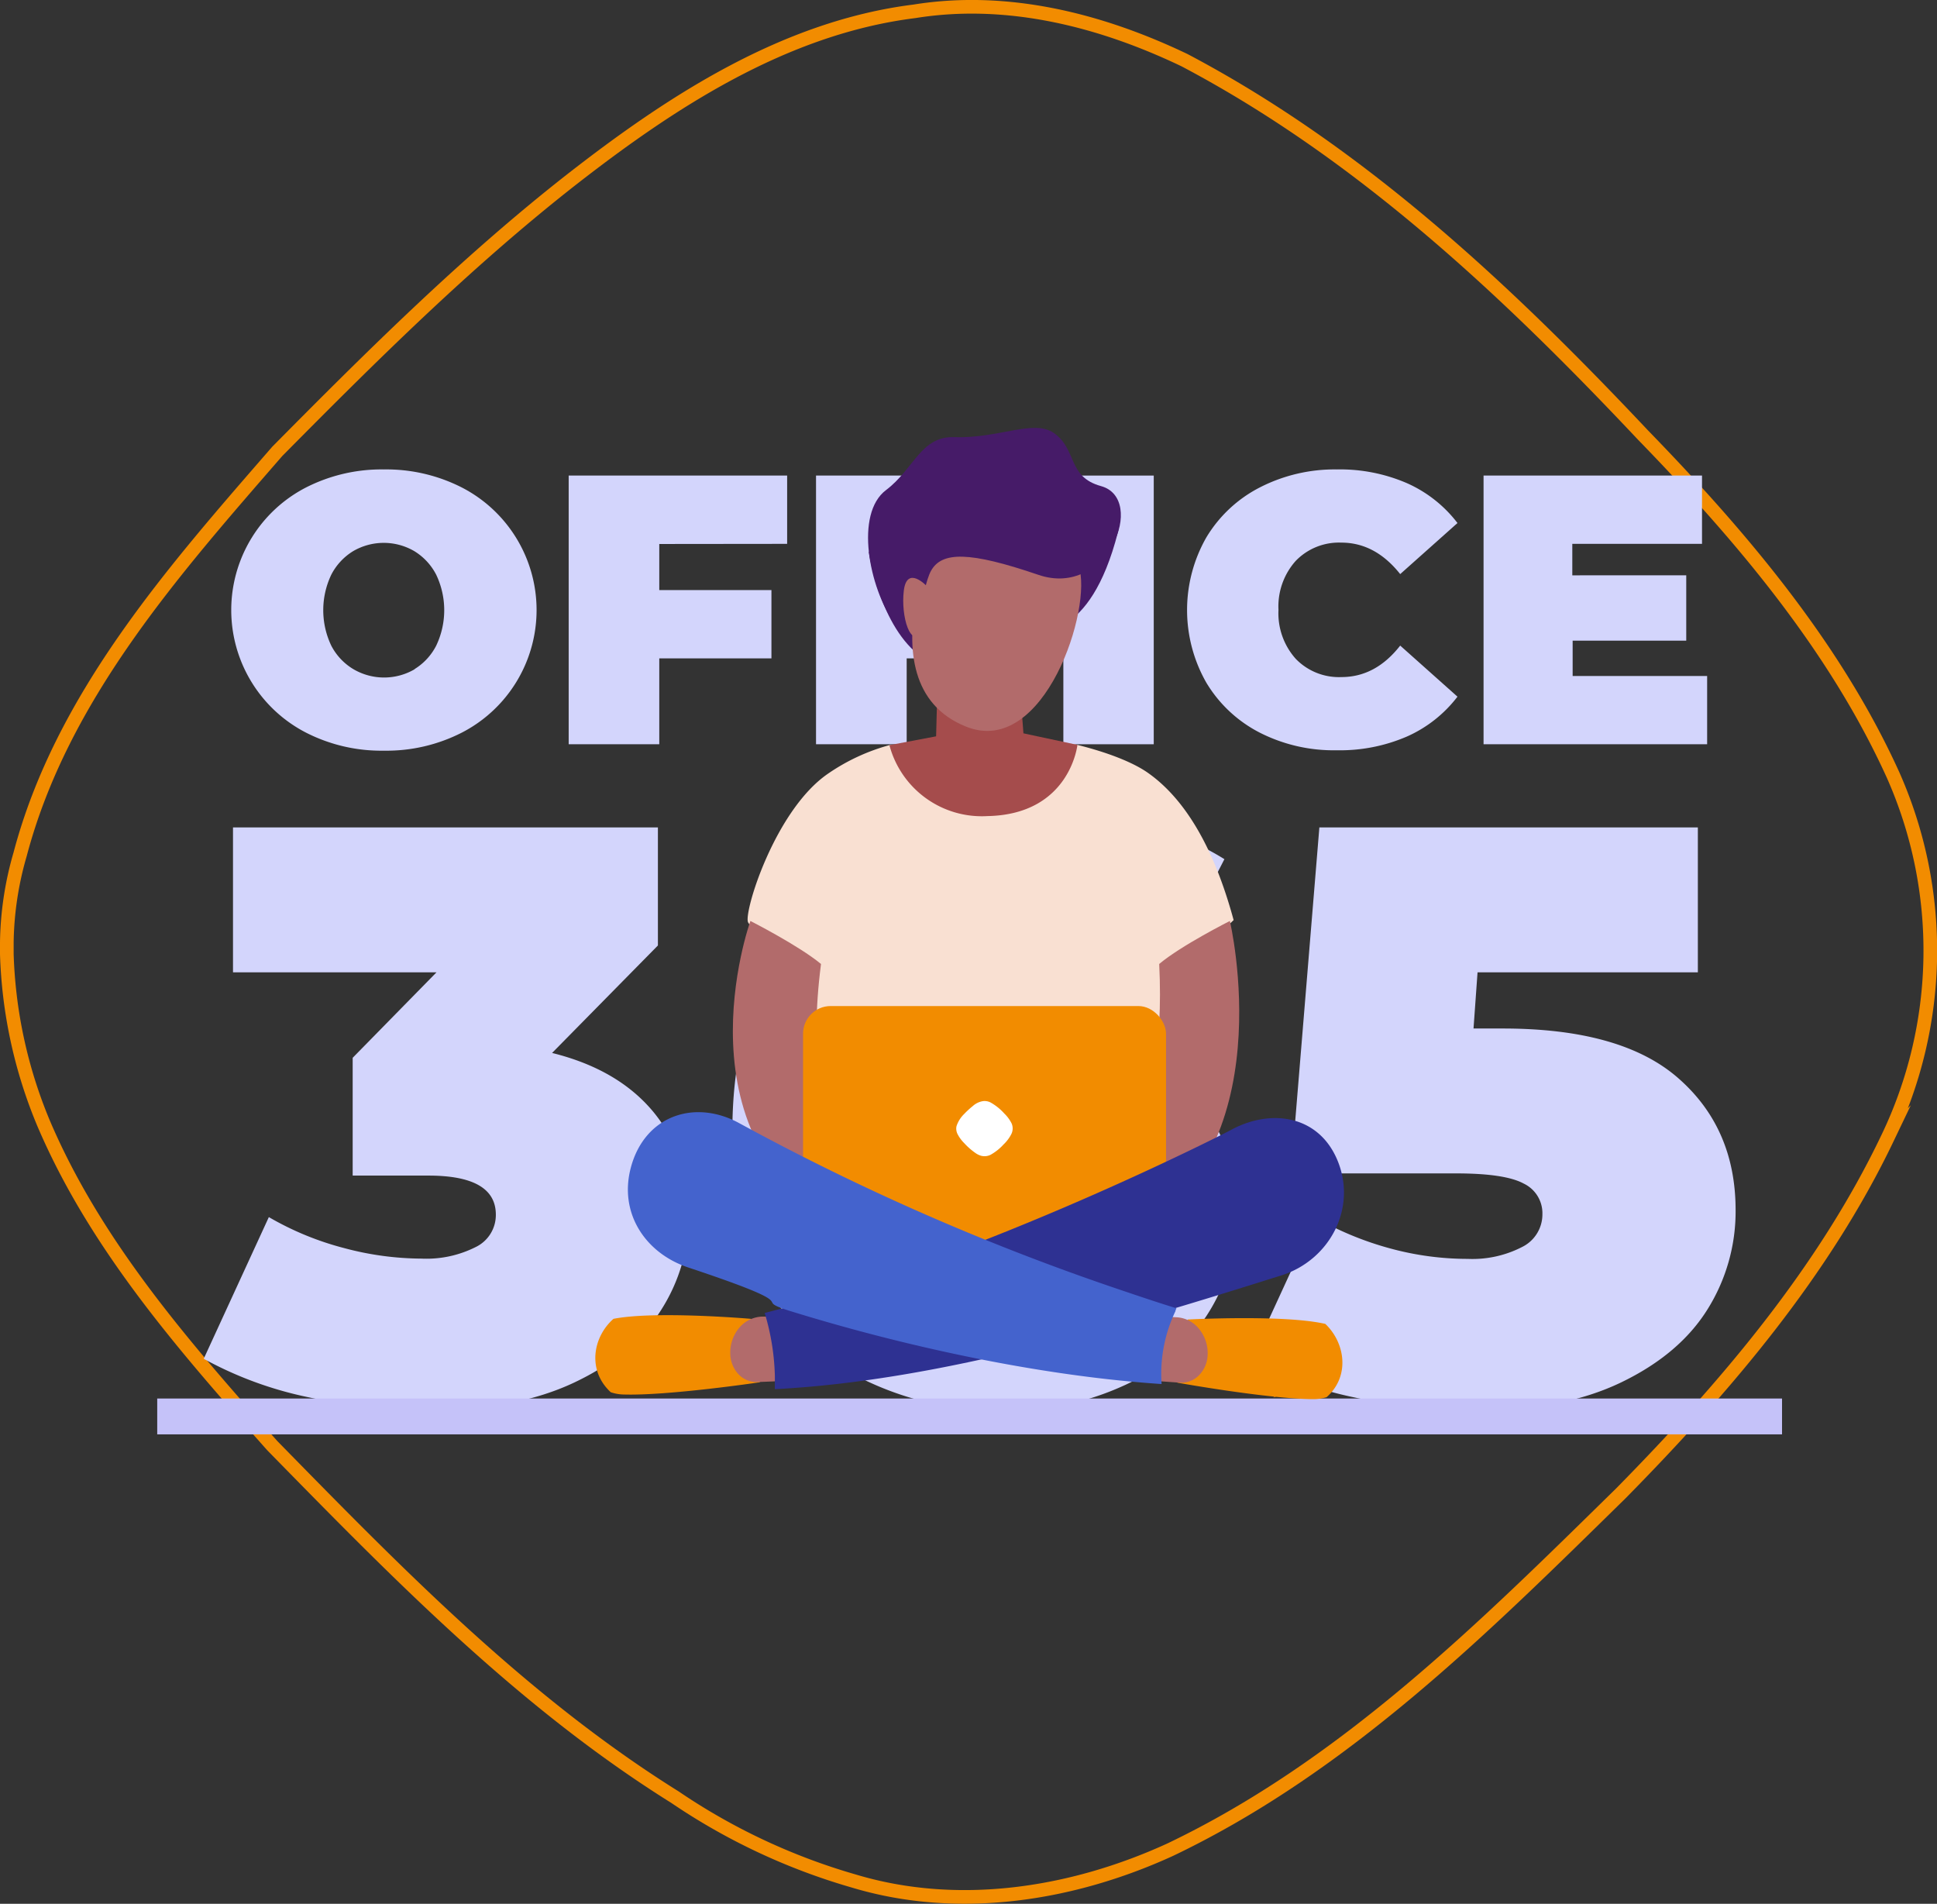 <svg xmlns="http://www.w3.org/2000/svg" viewBox="0 0 283.73 278.82">
  <rect x="0" y="0" width="283.73" height="278.82" fill="#333333" stroke="none"/>
  <defs>
    <style>
      .cls-1 {
        fill: aqua;
      }

      .cls-2 {
        fill: none;
        stroke: #f28c00;
        stroke-miterlimit: 10;
        stroke-width: 2px;
      }

      .cls-12, .cls-2 {
        fill-rule: evenodd;
      }

      .cls-3 {
        fill: #d3d5fc;
      }

      .cls-4 {
        fill: #c5c2f9;
      }

      .cls-5 {
        fill: #f28c00;
      }

      .cls-6 {
        fill: #461b68;
      }

      .cls-7 {
        fill: #f9e0d2;
      }

      .cls-8 {
        fill: #b26b6b;
      }

      .cls-9 {
        fill: #2e3192;
      }

      .cls-10 {
        fill: #4463cd;
      }

      .cls-11 {
        fill: #a54c4c;
      }

      .cls-12 {
        fill: #fff;
      }
    </style>
  </defs>
  <g id="Pagina_s" data-name="Pagina&apos;s">
    <path class="cls-1" d="M2219.14-639.32v1446h-3296v-1446h3296m1-1h-3298v1448h3298v-1448Z"/>
  </g>
  <g id="Illustraties">
    <path class="cls-2" d="M277.3,113.51c-8.5-18.75-22.21-34.95-36.62-49.78-19.78-21-41.3-41.27-67.16-54.91C161.37,3,147.66-.55,133.94,1.66,114.85,4.05,98.19,15,83.61,26.38c-15.44,12.11-29.33,25.92-43,39.73-15.27,17.57-31.59,36-37.66,59A48.26,48.26,0,0,0,1,138v1.73a69.59,69.59,0,0,0,5.38,24.77C14,182.39,27,197.23,39.88,211.72c18.22,18.59,36.62,37.51,59,51.49a91.72,91.72,0,0,0,26.2,12.28c15.28,4.6,31.94,2,46.34-4.6,25.69-12.28,46-32.57,66-52.18,15.27-15.51,29.67-32.39,39.05-52A63.33,63.33,0,0,0,277.3,113.51Z"/>
    <g>
      <g>
        <path class="cls-3" d="M95.71,162.85a22.85,22.85,0,0,1,5.19,15.08,25.72,25.72,0,0,1-4.11,14q-4.12,6.51-12.7,10.56t-21.34,4.05a82.53,82.53,0,0,1-17.59-1.91A54.86,54.86,0,0,1,29.84,199l9.54-20.75a43.71,43.71,0,0,0,11,4.53,44.45,44.45,0,0,0,11.38,1.55,16,16,0,0,0,7.87-1.67,5.21,5.21,0,0,0,3-4.77q0-5.72-9.89-5.72H51.66V154.92L63.94,142.4H34.13V121.18H96.37v17.29l-15.5,15.74Q90.53,156.6,95.71,162.85Z"/>
        <path class="cls-3" d="M166.71,154a26.68,26.68,0,0,1,10.5,9.42,25.11,25.11,0,0,1,3.93,14,27,27,0,0,1-4.47,15.38A28.88,28.88,0,0,1,164.45,203a40.41,40.41,0,0,1-17.17,3.58,45.22,45.22,0,0,1-21-4.65,32.79,32.79,0,0,1-14-13.83q-5-9.18-5-22.54,0-14.29,5.78-24.8a38.77,38.77,0,0,1,16.22-16q10.42-5.49,24.26-5.49A58,58,0,0,1,167.79,121a38.87,38.87,0,0,1,11.56,4.83L169.22,145.5a25.46,25.46,0,0,0-15.14-4.41q-7.28,0-12,3.64T136,155.28q6.56-4.65,16.58-4.65A30.88,30.88,0,0,1,166.71,154Zm-15.14,30.88a8.15,8.15,0,0,0,2.39-6.2,8.35,8.35,0,0,0-2.39-6.26,9.44,9.44,0,0,0-12.4,0,8.34,8.34,0,0,0-2.38,6.26,8.14,8.14,0,0,0,2.38,6.2,9.6,9.6,0,0,0,12.4,0Z"/>
        <path class="cls-3" d="M245.94,158q8.3,7.33,8.29,19.26a27,27,0,0,1-4.11,14.49q-4.12,6.61-12.7,10.73t-21.34,4.11a82.53,82.53,0,0,1-17.59-1.91,54.86,54.86,0,0,1-15.32-5.6l9.54-20.75a46.37,46.37,0,0,0,11,4.53A43.23,43.23,0,0,0,215,184.37a15.88,15.88,0,0,0,7.93-1.73,5.32,5.32,0,0,0,3-4.82,4.81,4.81,0,0,0-2.74-4.48q-2.74-1.49-9.9-1.49h-24.2l4.17-50.67h55.44V142.4H216.43l-.59,8.23h4.29Q237.65,150.63,245.94,158Z"/>
      </g>
      <g>
        <path class="cls-3" d="M44.81,107.29a20.19,20.19,0,0,1,0-35.89,24.37,24.37,0,0,1,11.42-2.65A24.38,24.38,0,0,1,67.66,71.4a20.19,20.19,0,0,1,0,35.89,24.26,24.26,0,0,1-11.43,2.65A24.25,24.25,0,0,1,44.81,107.29ZM60.71,98a8.65,8.65,0,0,0,3.18-3.43,12.07,12.07,0,0,0,0-10.41,8.72,8.72,0,0,0-3.18-3.43,8.88,8.88,0,0,0-9,0,8.72,8.72,0,0,0-3.18,3.43,12.07,12.07,0,0,0,0,10.41A8.65,8.65,0,0,0,51.76,98a8.88,8.88,0,0,0,9,0Z"/>
        <path class="cls-3" d="M96.57,79.67v6.75H113v10H96.57V109H83.3V69.65h32v10Z"/>
        <path class="cls-3" d="M132.81,79.67v6.75h16.42v10H132.81V109H119.53V69.65h32v10Z"/>
        <path class="cls-3" d="M155.76,69.65H169V109H155.76Z"/>
        <path class="cls-3" d="M184.57,107.32a19.5,19.5,0,0,1-7.85-7.31,21.45,21.45,0,0,1,0-21.33,19.5,19.5,0,0,1,7.85-7.31,24,24,0,0,1,11.25-2.62,24.69,24.69,0,0,1,10.24,2,19,19,0,0,1,7.43,5.85l-8.39,7.48q-3.65-4.6-8.6-4.61a8.8,8.8,0,0,0-6.7,2.67,10,10,0,0,0-2.53,7.18,10,10,0,0,0,2.53,7.17,8.8,8.8,0,0,0,6.7,2.67q5,0,8.6-4.61l8.39,7.48a19,19,0,0,1-7.43,5.85,24.69,24.69,0,0,1-10.24,2A23.87,23.87,0,0,1,184.57,107.32Z"/>
        <path class="cls-3" d="M250.06,99v10H217.31V69.65h32v10h-19v4.61H247v9.57H230.36V99Z"/>
      </g>
      <rect class="cls-4" x="23.03" y="204.82" width="238" height="5.25"/>
    </g>
    <path class="cls-5" d="M186.87,195.65l-.51-.13c2.35,2.22,3,6.06.65,8.66a5.75,5.75,0,0,1-.5.49C190.73,203.36,191.23,196.88,186.87,195.65Z"/>
    <path class="cls-5" d="M97,195l.51-.11a6.17,6.17,0,0,0-.86,8.64,5.67,5.67,0,0,0,.48.5C92.91,202.59,92.58,196.09,97,195Z"/>
    <g>
      <path class="cls-6" d="M134.4,75.44c-.11.22-7.14,5.39-7.14,5.39s1.56,11.1,7.86,15.48c6.92,4.82,16.71-4,16.71-4s7.78,1.85,11.92-14.36c.95-3.71-4.53-4-11.15-3.34C144.07,75.52,134.4,75.44,134.4,75.44Z"/>
      <path class="cls-7" d="M121.27,113.32a29.52,29.52,0,0,1,9-4.19c1.21-.33,7.74,1.57,11.78,1.47,5.55-.12,11.19-2.65,15.76-1.51s8.26,2.61,10.4,4.14c6.43,4.56,10.2,13.08,12.49,21.52a29.5,29.5,0,0,1-9.82,6.45l-1,41-24.25,12.4L118,180.72l1-40.08s-8.79-4.09-9.43-5.58S113.51,118.65,121.27,113.32Z"/>
      <path class="cls-8" d="M109.92,134.88S98.14,167.53,125,181c5.57-.74,3.43-10,3.43-10s-11.67-2.58-8.17-29.82C117,138.48,109.92,134.88,109.92,134.88Z"/>
      <path class="cls-8" d="M180.15,134.88S188.25,169,165.07,181c-5.58-.74-3.43-10-3.43-10s9.4-4.63,8.16-29.82C173,138.48,180.15,134.88,180.15,134.88Z"/>
      <rect class="cls-5" x="117.63" y="147.34" width="53.17" height="35.91" rx="4.05"/>
      <path class="cls-5" d="M194.13,193.89c-6.09-1.39-20.15-.64-20.15-.64l-.57,1.55-.95,7.7s13.39,2.41,20,2.41a6.77,6.77,0,0,0,1.85-.28,7.8,7.8,0,0,0,.58-.57C197.69,201,196.88,196.5,194.13,193.89Z"/>
      <path class="cls-8" d="M169.94,192.81l2.38.11a4.53,4.53,0,0,1,3.34,1.73,5.62,5.62,0,0,1,1.23,3.86,4.4,4.4,0,0,1-1.29,2.93,3.6,3.6,0,0,1-2.78,1.06l-3.65-.26Z"/>
      <path class="cls-5" d="M89.86,193.15c6.11-1.21,20.15,0,20.15,0l.54,1.56.75,7.73s-13.45,2-20,1.79a6.27,6.27,0,0,1-1.84-.33,7.94,7.94,0,0,1-.57-.59C86.11,200.15,87,195.68,89.86,193.15Z"/>
      <path class="cls-8" d="M114.06,192.82l-2.38,0a4.61,4.61,0,0,0-3.39,1.63,5.65,5.65,0,0,0-1.32,3.82,4.49,4.49,0,0,0,1.21,3,3.65,3.65,0,0,0,2.76,1.14l3.65-.15Z"/>
      <path class="cls-9" d="M195.83,169.75c-2.76-6.35-9.51-7.38-15.25-4.41-.1.13-36.49,18.78-68.57,26.95a34.73,34.73,0,0,1,1.49,9.16c0,.68,0,1.36,0,2,24.6-1.26,51.31-9.47,74.25-16.68C194.84,184.5,198.89,176.79,195.83,169.75Z"/>
      <path class="cls-10" d="M170.11,201.93a21.3,21.3,0,0,1,2.07-9.91c0-.14.1-.28.14-.42-1.83-.56-4.2-1.33-7.31-2.39a350.52,350.52,0,0,1-56.75-24.73c-6.45-3.52-13.77-1.16-15.84,6.46-1.84,6.81,2.21,12.62,8.34,14.67,18.37,6.11,8.81,4.41,14.8,6.34,16.11,5,36.15,9.52,54.59,10.75C170.14,202.45,170.12,202.19,170.11,201.93Z"/>
      <path class="cls-11" d="M130.28,109.13a14,14,0,0,0,14.34,10.39c12.12-.22,13.2-10.43,13.2-10.43l-7.91-1.69-.66-8.82-11.91.88-.22,8.38Z"/>
      <path class="cls-8" d="M139,73.59s-13.64,26.43,2.54,32.84C153,111,160.13,88.88,158,82.9c-3.3-9.24-5.47-8.15-5.47-8.15Z"/>
      <path class="cls-6" d="M161.27,71.19c6.74,1.85,1,16.47-9.16,13s-14.14-3.41-15.72-.62-1.92,12.68-5.35,7.79c-3.77-5.36-5.86-16.13-1.25-19.59,4.12-3.11,5.08-7.91,10-7.75,6.56.22,11.63-2.68,14.6-.59C157.82,65.85,156.31,69.82,161.27,71.19Z"/>
      <path class="cls-8" d="M135.76,85.85s-2.91-3.13-3.37.65,1,8.63,2.78,6S135.76,85.85,135.76,85.85Z"/>
      <path class="cls-12" d="M148.18,164.53a5.39,5.39,0,0,0-1.07-1.45,7.86,7.86,0,0,0-2-1.61,1.9,1.9,0,0,0-1.15-.2,2.91,2.91,0,0,0-1.47.72,12.64,12.64,0,0,0-1.26,1.16,4.37,4.37,0,0,0-1.1,1.72,1.26,1.26,0,0,0-.06.38v.05a1.84,1.84,0,0,0,.16.73,5.26,5.26,0,0,0,1,1.38,9.85,9.85,0,0,0,1.72,1.5,2.71,2.71,0,0,0,.77.36,2,2,0,0,0,1.35-.13,7.53,7.53,0,0,0,1.93-1.53,5.61,5.61,0,0,0,1.14-1.52A1.85,1.85,0,0,0,148.18,164.53Z"/>
    </g>
  </g>
</svg>
